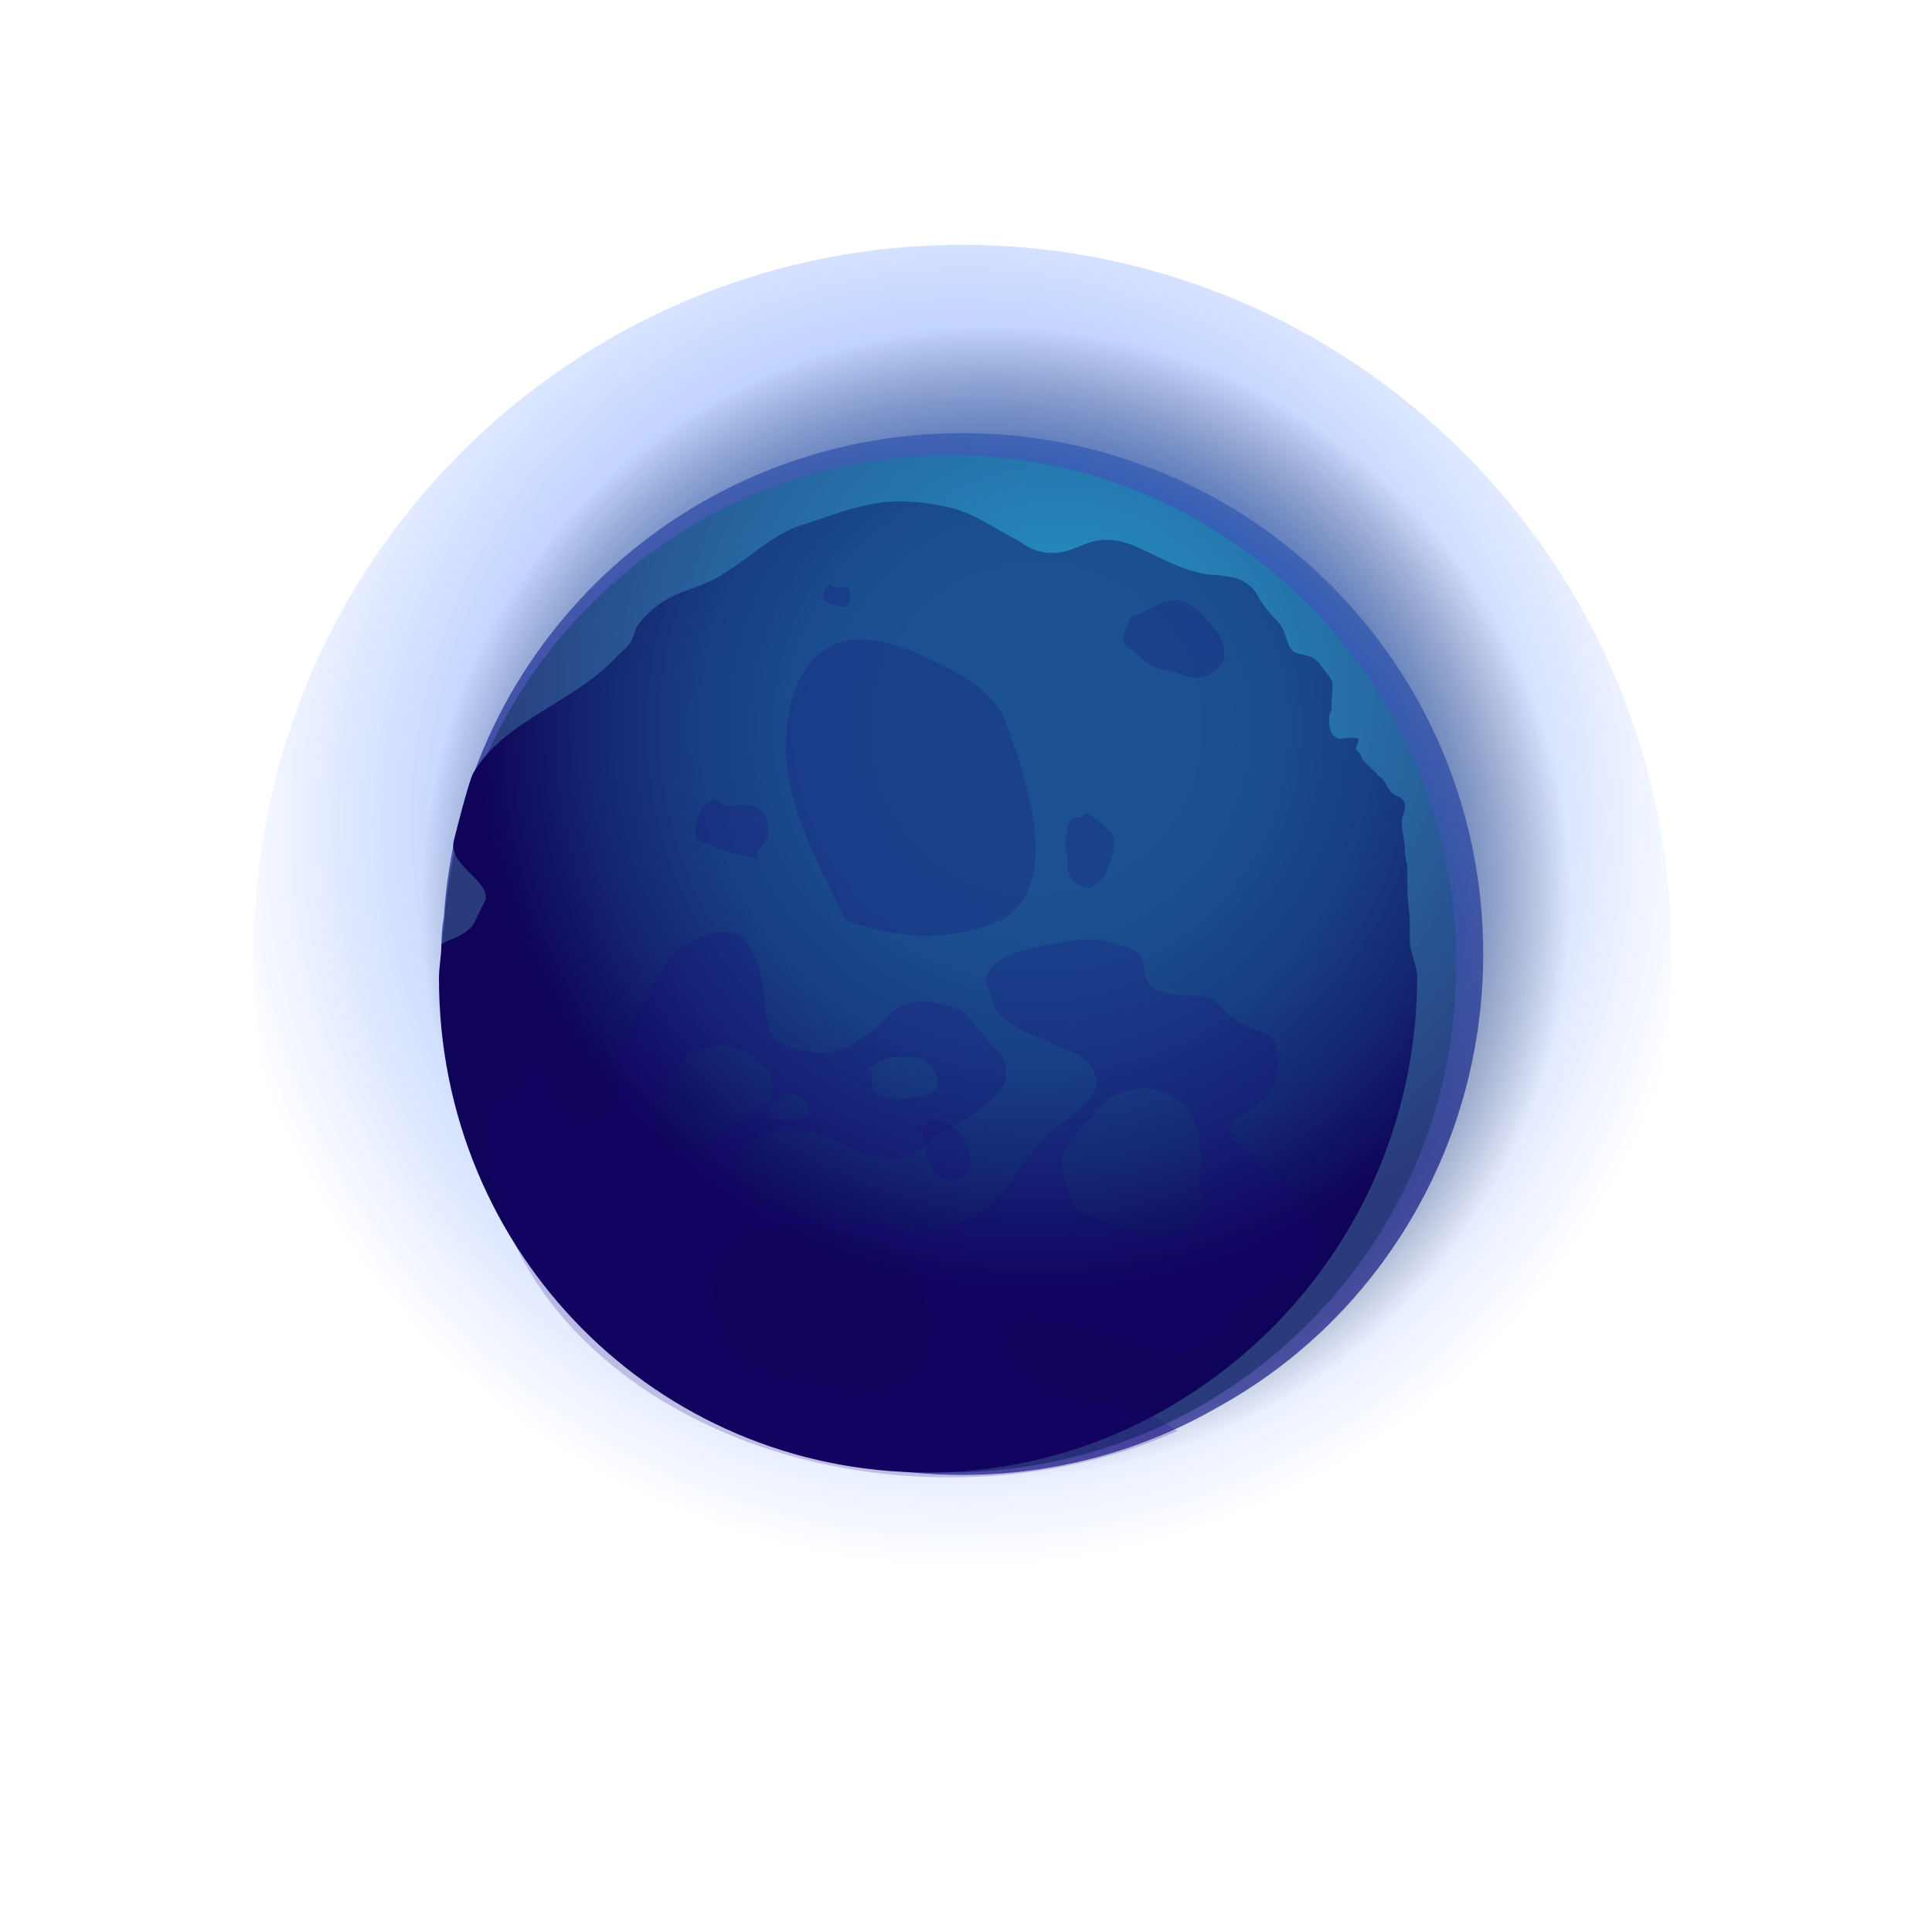 <?xml version="1.0" encoding="UTF-8"?> <svg xmlns="http://www.w3.org/2000/svg" width="79" height="79" viewBox="0 0 79 79" fill="none"> <path d="M60.649 39.011C60.649 46.911 56.349 53.911 49.849 57.511C46.749 59.311 43.149 60.311 39.349 60.311C27.549 60.311 18.049 50.811 18.049 39.011C18.049 38.511 18.049 38.011 18.149 37.511C18.849 26.411 28.049 17.711 39.349 17.711C51.149 17.711 60.649 27.211 60.649 39.011Z" fill="url(#paint0_radial)"></path> <g style="mix-blend-mode:color-dodge" opacity="0.8" filter="url(#filter0_f)"> <path d="M68.349 39.011C68.349 49.811 62.449 59.211 53.649 64.211C49.449 66.611 44.549 68.011 39.349 68.011C23.349 68.011 10.349 55.011 10.349 39.011C10.349 38.311 10.349 37.611 10.449 37.011C11.449 21.911 24.049 10.011 39.349 10.011C55.349 10.011 68.349 23.011 68.349 39.011Z" fill="url(#paint1_radial)"></path> </g> <g style="mix-blend-mode:screen"> <path d="M64.249 36.911C64.249 45.711 59.449 53.311 52.349 57.311C48.949 59.311 44.949 60.411 40.748 60.411C27.748 60.411 17.248 49.911 17.248 36.911C17.248 36.311 17.248 35.811 17.349 35.211C18.049 23.011 28.248 13.311 40.648 13.311C53.648 13.311 64.249 23.911 64.249 36.911Z" fill="url(#paint2_radial)"></path> </g> <path d="M59.549 39.411C59.549 47.211 55.349 53.911 49.049 57.511C46.049 59.211 42.549 60.211 38.749 60.211C27.349 60.311 18.049 51.011 18.049 39.411C18.049 38.911 18.049 38.411 18.149 37.911C18.849 27.211 27.849 18.611 38.849 18.611C50.249 18.611 59.549 27.911 59.549 39.411Z" fill="url(#paint3_radial)"></path> <path d="M18.049 38.611C18.049 39.111 17.949 39.511 17.949 40.011C17.949 51.211 26.849 60.211 37.949 60.211C41.549 60.211 44.949 59.211 47.849 57.511C53.849 54.011 57.949 47.511 57.949 39.911C57.949 39.511 57.649 38.911 57.649 38.511C57.649 38.311 57.649 38.011 57.649 37.811C57.649 37.311 57.549 36.811 57.549 36.311C57.549 36.011 57.549 35.811 57.549 35.511C57.549 35.311 57.449 35.111 57.449 34.811C57.449 34.311 57.249 33.811 57.349 33.411C57.449 33.111 57.549 32.811 57.249 32.611C57.049 32.511 56.949 32.511 56.749 32.211C56.649 32.011 56.549 31.811 56.349 31.711C56.149 31.411 55.749 31.211 55.649 30.911C55.649 30.811 55.449 30.711 55.449 30.611C55.449 30.511 55.549 30.411 55.549 30.211C55.249 30.111 54.949 30.211 54.749 30.211C54.449 30.111 54.349 29.811 54.349 29.511C54.349 29.311 54.349 29.211 54.449 29.011C54.449 28.811 54.449 28.711 54.449 28.511C54.449 28.611 54.449 28.711 54.449 28.811C54.449 28.511 54.549 28.011 54.449 27.811C54.349 27.611 54.049 27.311 53.949 27.111C53.649 26.811 53.449 26.811 53.049 26.711C52.649 26.611 52.649 26.111 52.449 25.711C52.349 25.511 52.249 25.411 52.149 25.311C51.849 25.011 51.549 24.611 51.349 24.211C50.849 23.611 50.449 23.611 49.749 23.511C49.049 23.511 48.249 23.211 47.649 22.911C46.749 22.511 45.849 21.911 44.849 22.111C44.249 22.211 43.749 22.611 43.049 22.611C42.449 22.611 42.049 22.411 41.649 22.111C40.649 21.611 39.749 20.911 38.649 20.711C37.749 20.511 36.649 20.411 35.649 20.611C34.549 20.811 33.649 21.211 32.649 21.511C31.549 21.911 30.649 22.811 29.649 23.411C28.849 24.011 27.749 24.111 26.949 24.711C26.649 24.911 26.249 25.311 26.049 25.611C25.949 25.811 25.949 25.911 25.849 26.111C25.749 26.411 25.449 26.611 25.249 26.811C23.549 28.711 20.649 29.411 19.349 31.611C19.149 32.011 18.649 34.011 18.549 34.411C18.349 35.411 20.049 36.011 19.849 36.811C19.749 37.011 19.649 37.211 19.549 37.411C19.449 37.611 19.349 37.911 19.149 38.011C18.849 38.311 18.349 38.411 18.049 38.611Z" fill="url(#paint4_radial)"></path> <path opacity="0.2" d="M53.949 50.511C53.849 49.911 53.349 49.411 52.849 48.911C52.549 48.511 52.149 48.211 51.749 47.811C51.449 47.511 51.249 47.211 50.949 47.011C50.649 46.711 50.049 46.311 50.349 45.911C50.449 45.711 50.849 45.511 51.049 45.411C51.349 45.211 51.549 45.011 51.749 44.811C51.949 44.611 52.049 44.311 52.149 44.111C52.249 43.811 52.349 43.611 52.249 43.211C52.149 42.911 52.249 42.711 52.049 42.511C51.849 42.311 51.649 42.211 51.349 42.111C50.849 41.911 50.449 41.711 50.049 41.311C49.849 41.111 49.749 40.911 49.449 40.811C49.149 40.711 48.849 40.711 48.549 40.711C48.149 40.711 47.349 40.611 47.049 40.311C46.549 39.811 47.049 39.111 46.249 38.811C45.749 38.611 45.249 38.411 44.649 38.411C43.749 38.411 42.849 38.611 42.049 38.811C41.249 39.011 40.549 39.311 40.349 39.911C40.249 40.111 40.349 40.311 40.449 40.511C40.549 40.711 40.549 40.911 40.649 41.211C41.249 42.111 42.749 42.511 43.849 43.011C44.749 43.411 45.049 44.111 44.649 44.811C44.449 45.211 43.849 45.611 43.449 45.911C43.149 46.111 42.849 46.311 42.649 46.611C42.449 46.811 42.249 47.111 42.049 47.311C41.649 47.811 41.349 48.411 40.849 48.911C40.349 49.411 39.949 49.811 39.149 50.011C38.449 50.211 37.749 50.111 37.049 50.211C36.649 50.011 36.049 50.011 35.349 50.011C35.049 50.011 34.649 49.911 34.349 49.911C33.949 49.911 33.649 49.911 33.249 49.811C32.549 49.711 31.749 49.511 31.049 49.211C30.649 49.011 30.249 48.711 30.149 48.311C30.049 47.911 30.049 47.311 30.349 47.011C30.749 46.411 31.949 46.111 32.849 46.211C33.749 46.311 34.449 46.811 35.249 47.111C36.049 47.411 36.749 47.511 37.449 47.111C37.749 46.911 37.849 46.811 38.049 46.611C38.149 46.511 38.349 46.411 38.549 46.311C39.149 46.011 39.749 45.611 40.249 45.211C40.749 44.811 41.149 44.411 41.149 43.811C41.149 43.311 40.849 43.011 40.449 42.611C40.149 42.311 39.849 41.911 39.549 41.511C39.349 41.311 38.949 41.111 38.349 41.011C37.849 40.911 37.349 40.911 36.849 41.111C36.749 41.211 36.649 41.211 36.549 41.311C36.449 41.411 36.449 41.411 36.349 41.511C36.149 41.711 35.949 41.911 35.749 42.111C35.449 42.311 35.149 42.511 34.849 42.711C34.349 43.011 33.749 43.111 33.049 43.011C32.549 42.911 32.049 42.811 31.749 42.511C31.249 42.111 31.349 41.311 31.249 40.811C31.149 40.211 31.149 39.511 30.749 38.911C30.649 38.711 30.449 38.311 30.149 38.211C29.949 38.111 29.649 38.111 29.349 38.111C28.849 38.211 28.449 38.411 28.049 38.611C27.549 38.911 27.349 39.211 27.049 39.711C26.449 40.611 26.049 41.511 25.549 42.411C25.249 42.911 25.049 43.411 25.249 44.011C25.349 44.611 25.249 45.811 24.149 45.811C22.849 45.811 22.749 44.711 22.249 44.011C22.149 43.911 21.949 43.411 21.649 43.611C21.649 43.611 21.649 43.911 21.549 44.011C21.449 44.211 21.449 44.311 21.349 44.411C21.249 44.811 20.749 45.111 20.249 45.011C20.149 45.011 20.149 45.011 20.049 45.011C20.049 45.311 19.949 45.711 19.949 46.011C19.949 53.911 28.349 60.411 38.849 60.411C42.249 60.411 45.449 59.711 48.149 58.511C47.849 58.311 47.549 58.111 47.149 57.911C46.549 57.711 45.949 57.611 45.349 57.411C44.849 57.311 44.349 57.211 43.849 57.111C43.449 57.011 42.949 56.911 42.649 56.711C42.449 56.611 42.349 56.411 42.249 56.211C42.149 56.111 42.049 56.011 41.949 55.911C41.649 55.611 41.149 55.211 41.149 54.811C41.149 54.411 41.649 54.111 42.149 54.011C42.749 54.011 43.449 54.111 44.049 54.211C44.549 54.311 44.949 54.411 45.349 54.611C45.649 54.711 46.049 54.811 46.349 54.911C46.849 55.111 47.249 55.311 47.849 55.311C48.449 55.311 48.749 55.211 49.249 55.011C49.949 54.711 50.249 54.211 50.749 53.711C50.949 53.511 51.149 53.211 51.349 53.111C51.449 53.011 51.649 52.911 51.849 52.811C52.149 52.611 52.349 52.411 52.749 52.311C52.949 52.211 53.149 52.211 53.249 52.111C53.349 52.011 53.449 51.811 53.549 51.711C53.949 51.311 53.949 50.911 53.949 50.511ZM37.249 43.211C37.449 43.211 37.749 43.311 37.949 43.511C38.149 43.611 38.349 44.011 38.349 44.211C38.349 44.411 38.249 44.611 38.049 44.711C37.749 44.811 37.349 44.911 37.049 44.911C36.849 44.911 36.649 45.011 36.449 44.911C36.349 44.911 36.149 44.911 36.049 44.811C35.449 44.611 35.649 44.011 35.649 43.711L35.349 43.811C35.849 43.411 36.449 43.111 37.249 43.211ZM27.549 47.011C27.249 47.011 27.049 46.911 26.949 46.811C26.749 46.611 26.749 46.311 26.749 46.111C26.749 45.611 26.949 45.111 27.149 44.611C27.449 44.111 27.749 43.711 28.149 43.211C27.749 43.411 28.149 43.011 28.649 42.911C28.949 42.811 29.249 42.711 29.649 42.711C30.349 42.811 31.149 43.411 31.449 43.811C31.649 44.211 31.549 44.711 31.549 45.111C31.749 44.911 32.049 44.711 32.349 44.711C32.749 44.711 33.049 45.011 33.049 45.311C33.049 45.611 32.749 45.811 32.349 45.811C32.049 45.811 31.749 45.811 31.549 45.611C31.449 45.411 31.449 45.211 31.449 45.011C31.449 45.011 31.449 45.011 31.349 45.111C30.649 45.611 29.949 46.011 29.249 46.511C28.949 46.911 28.249 47.111 27.549 47.011ZM37.749 55.611C37.549 56.011 37.349 56.311 36.849 56.511C36.249 56.811 35.349 56.811 34.749 56.711C33.949 56.611 33.249 56.511 32.549 56.411C31.649 56.211 30.949 55.911 30.349 55.411C29.449 54.611 29.049 53.411 29.149 52.411C29.149 52.111 29.249 51.811 29.549 51.611C29.649 51.511 29.849 51.411 29.949 51.311C30.049 51.211 30.149 51.111 29.749 51.211C29.949 51.011 30.049 50.711 30.249 50.511C30.349 50.511 30.449 50.411 30.649 50.411C31.049 50.311 31.349 50.311 31.749 50.211C32.149 50.111 32.549 50.111 32.849 50.111C33.249 50.111 33.749 50.111 34.149 50.211C34.549 50.311 34.849 50.411 35.149 50.511C35.449 50.611 35.849 50.711 36.149 50.811C36.349 50.911 36.449 51.011 36.549 51.111C36.749 51.211 36.849 51.311 37.049 51.511C37.349 51.811 37.449 52.211 37.649 52.611C38.049 53.611 38.149 54.611 37.749 55.611ZM48.849 49.911C48.649 50.211 48.249 50.411 47.749 50.511C47.449 50.611 46.949 50.511 46.649 50.411C46.449 50.311 46.149 50.211 45.949 50.211C45.649 50.111 45.449 50.111 45.249 50.011C44.849 49.811 44.349 49.711 44.049 49.411C43.749 49.111 43.649 48.611 43.549 48.211C43.449 47.911 43.349 47.511 43.449 47.211C43.549 46.811 43.849 46.511 44.149 46.211C44.249 46.011 44.449 45.911 44.649 45.711C44.849 45.411 45.049 45.111 45.349 44.911C45.749 44.711 46.149 44.511 46.849 44.511C47.149 44.511 47.449 44.611 47.749 44.711C48.149 45.011 48.549 45.211 48.749 45.611C48.849 45.811 48.849 46.011 48.949 46.211C49.049 46.411 49.049 46.611 49.049 46.811C49.049 47.011 49.149 47.211 49.149 47.411C49.149 47.611 49.149 47.811 49.049 48.011C49.049 48.211 49.049 48.411 49.049 48.511C49.049 48.711 49.149 48.811 49.149 49.011C49.149 49.311 49.049 49.711 48.849 49.911Z" fill="#190078"></path> <path opacity="0.2" d="M34.549 37.611C33.449 35.211 31.949 32.811 32.149 30.011C32.249 28.411 32.849 26.611 34.549 26.211C35.949 25.911 37.549 26.711 38.749 27.311C39.349 27.611 40.049 28.011 40.549 28.611C41.149 29.211 41.249 30.011 41.549 30.711C42.149 32.611 43.249 36.311 40.949 37.611C38.549 38.711 36.049 38.211 34.549 37.611Z" fill="#190078"></path> <path opacity="0.2" d="M33.649 24.511C33.949 24.711 34.349 24.811 34.649 24.811C34.649 24.711 34.749 24.611 34.749 24.511C34.749 24.411 34.749 24.211 34.749 24.211C34.749 24.011 34.549 24.011 34.449 24.011C34.349 24.011 34.249 24.011 34.149 24.011C34.049 24.011 34.049 23.911 33.949 23.911C33.749 23.911 33.649 24.211 33.649 24.511Z" fill="#190078"></path> <path opacity="0.2" d="M28.449 34.311C29.249 34.711 30.049 34.911 30.949 35.111C30.849 34.711 31.249 34.611 31.349 34.311C31.449 34.111 31.449 33.611 31.349 33.511C31.249 33.111 30.849 32.911 30.549 32.911C30.249 32.911 29.949 33.011 29.649 32.911C29.449 32.911 29.449 32.711 29.249 32.711C28.649 32.811 28.349 33.711 28.449 34.111V34.311Z" fill="#190078"></path> <path opacity="0.2" d="M46.349 25.211C46.849 25.011 47.849 24.311 48.449 24.611C48.949 24.811 49.349 25.311 49.649 25.711C49.949 26.011 50.149 26.611 50.049 27.011C49.849 27.411 49.349 27.711 48.949 27.711C48.649 27.711 48.349 27.611 48.149 27.511C47.849 27.411 47.449 27.411 47.149 27.211C46.849 27.111 46.649 26.911 46.449 26.711C46.349 26.611 46.149 26.511 46.049 26.411C45.849 26.211 45.949 25.911 46.049 25.711C46.149 25.411 46.349 24.911 46.349 25.211Z" fill="#190078"></path> <path opacity="0.2" d="M44.549 33.311C44.849 33.511 45.649 34.011 45.549 34.511C45.549 34.911 45.349 35.311 45.249 35.611C45.149 35.911 44.849 36.211 44.549 36.311C44.249 36.311 43.849 36.111 43.749 35.811C43.649 35.611 43.649 35.411 43.649 35.211C43.649 35.011 43.549 34.711 43.549 34.511C43.549 34.311 43.649 34.111 43.649 33.911C43.649 33.811 43.649 33.711 43.749 33.611C43.849 33.411 44.049 33.411 44.249 33.411C44.349 33.211 44.749 33.211 44.549 33.311Z" fill="#190078"></path> <path opacity="0.2" d="M37.649 46.011C37.849 46.811 37.849 48.311 38.949 48.211C39.549 48.211 39.749 47.811 39.649 47.311C39.549 46.711 39.249 46.111 38.649 45.911C38.549 45.911 38.249 45.811 38.149 45.811C37.949 45.811 37.749 46.111 37.549 46.211V46.011H37.649Z" fill="#190078"></path> <defs> <filter id="filter0_f" x="0.349" y="0.011" width="78" height="78" filterUnits="userSpaceOnUse" color-interpolation-filters="sRGB"> <feFlood flood-opacity="0" result="BackgroundImageFix"></feFlood> <feBlend mode="normal" in="SourceGraphic" in2="BackgroundImageFix" result="shape"></feBlend> <feGaussianBlur stdDeviation="5" result="effect1_foregroundBlur"></feGaussianBlur> </filter> <radialGradient id="paint0_radial" cx="0" cy="0" r="1" gradientUnits="userSpaceOnUse" gradientTransform="translate(44.033 27.346) scale(24.731)"> <stop stop-color="#C0D6FA"></stop> <stop offset="0.168" stop-color="#B5C8F1"></stop> <stop offset="0.486" stop-color="#98A3D8"></stop> <stop offset="0.917" stop-color="#6A67B1"></stop> <stop offset="1" stop-color="#605BA9"></stop> </radialGradient> <radialGradient id="paint1_radial" cx="0" cy="0" r="1" gradientUnits="userSpaceOnUse" gradientTransform="translate(39.349 33.611) rotate(90) scale(30.353)"> <stop stop-color="#5183FF"></stop> <stop offset="1" stop-color="#004AFF" stop-opacity="0"></stop> </radialGradient> <radialGradient id="paint2_radial" cx="0" cy="0" r="1" gradientUnits="userSpaceOnUse" gradientTransform="translate(40.697 36.889) scale(23.534)"> <stop offset="0.545" stop-color="#005CFF"></stop> <stop offset="0.823" stop-color="#002361" stop-opacity="0.39"></stop> <stop offset="1" stop-opacity="0"></stop> </radialGradient> <radialGradient id="paint3_radial" cx="0" cy="0" r="1" gradientUnits="userSpaceOnUse" gradientTransform="translate(43.395 28.06) scale(24.126 24.195)"> <stop stop-color="#2395C7"></stop> <stop offset="0.217" stop-color="#2487BB"></stop> <stop offset="0.626" stop-color="#27629D"></stop> <stop offset="1" stop-color="#2A3B7C"></stop> </radialGradient> <radialGradient id="paint4_radial" cx="0" cy="0" r="1" gradientUnits="userSpaceOnUse" gradientTransform="translate(42.416 29.735) scale(22.761 23.05)"> <stop offset="0.281" stop-color="#1B5190"></stop> <stop offset="0.432" stop-color="#1A4C8D"></stop> <stop offset="0.606" stop-color="#183E83"></stop> <stop offset="0.792" stop-color="#142772"></stop> <stop offset="0.986" stop-color="#0F075B"></stop> <stop offset="1" stop-color="#0F0459"></stop> </radialGradient> </defs> </svg> 
